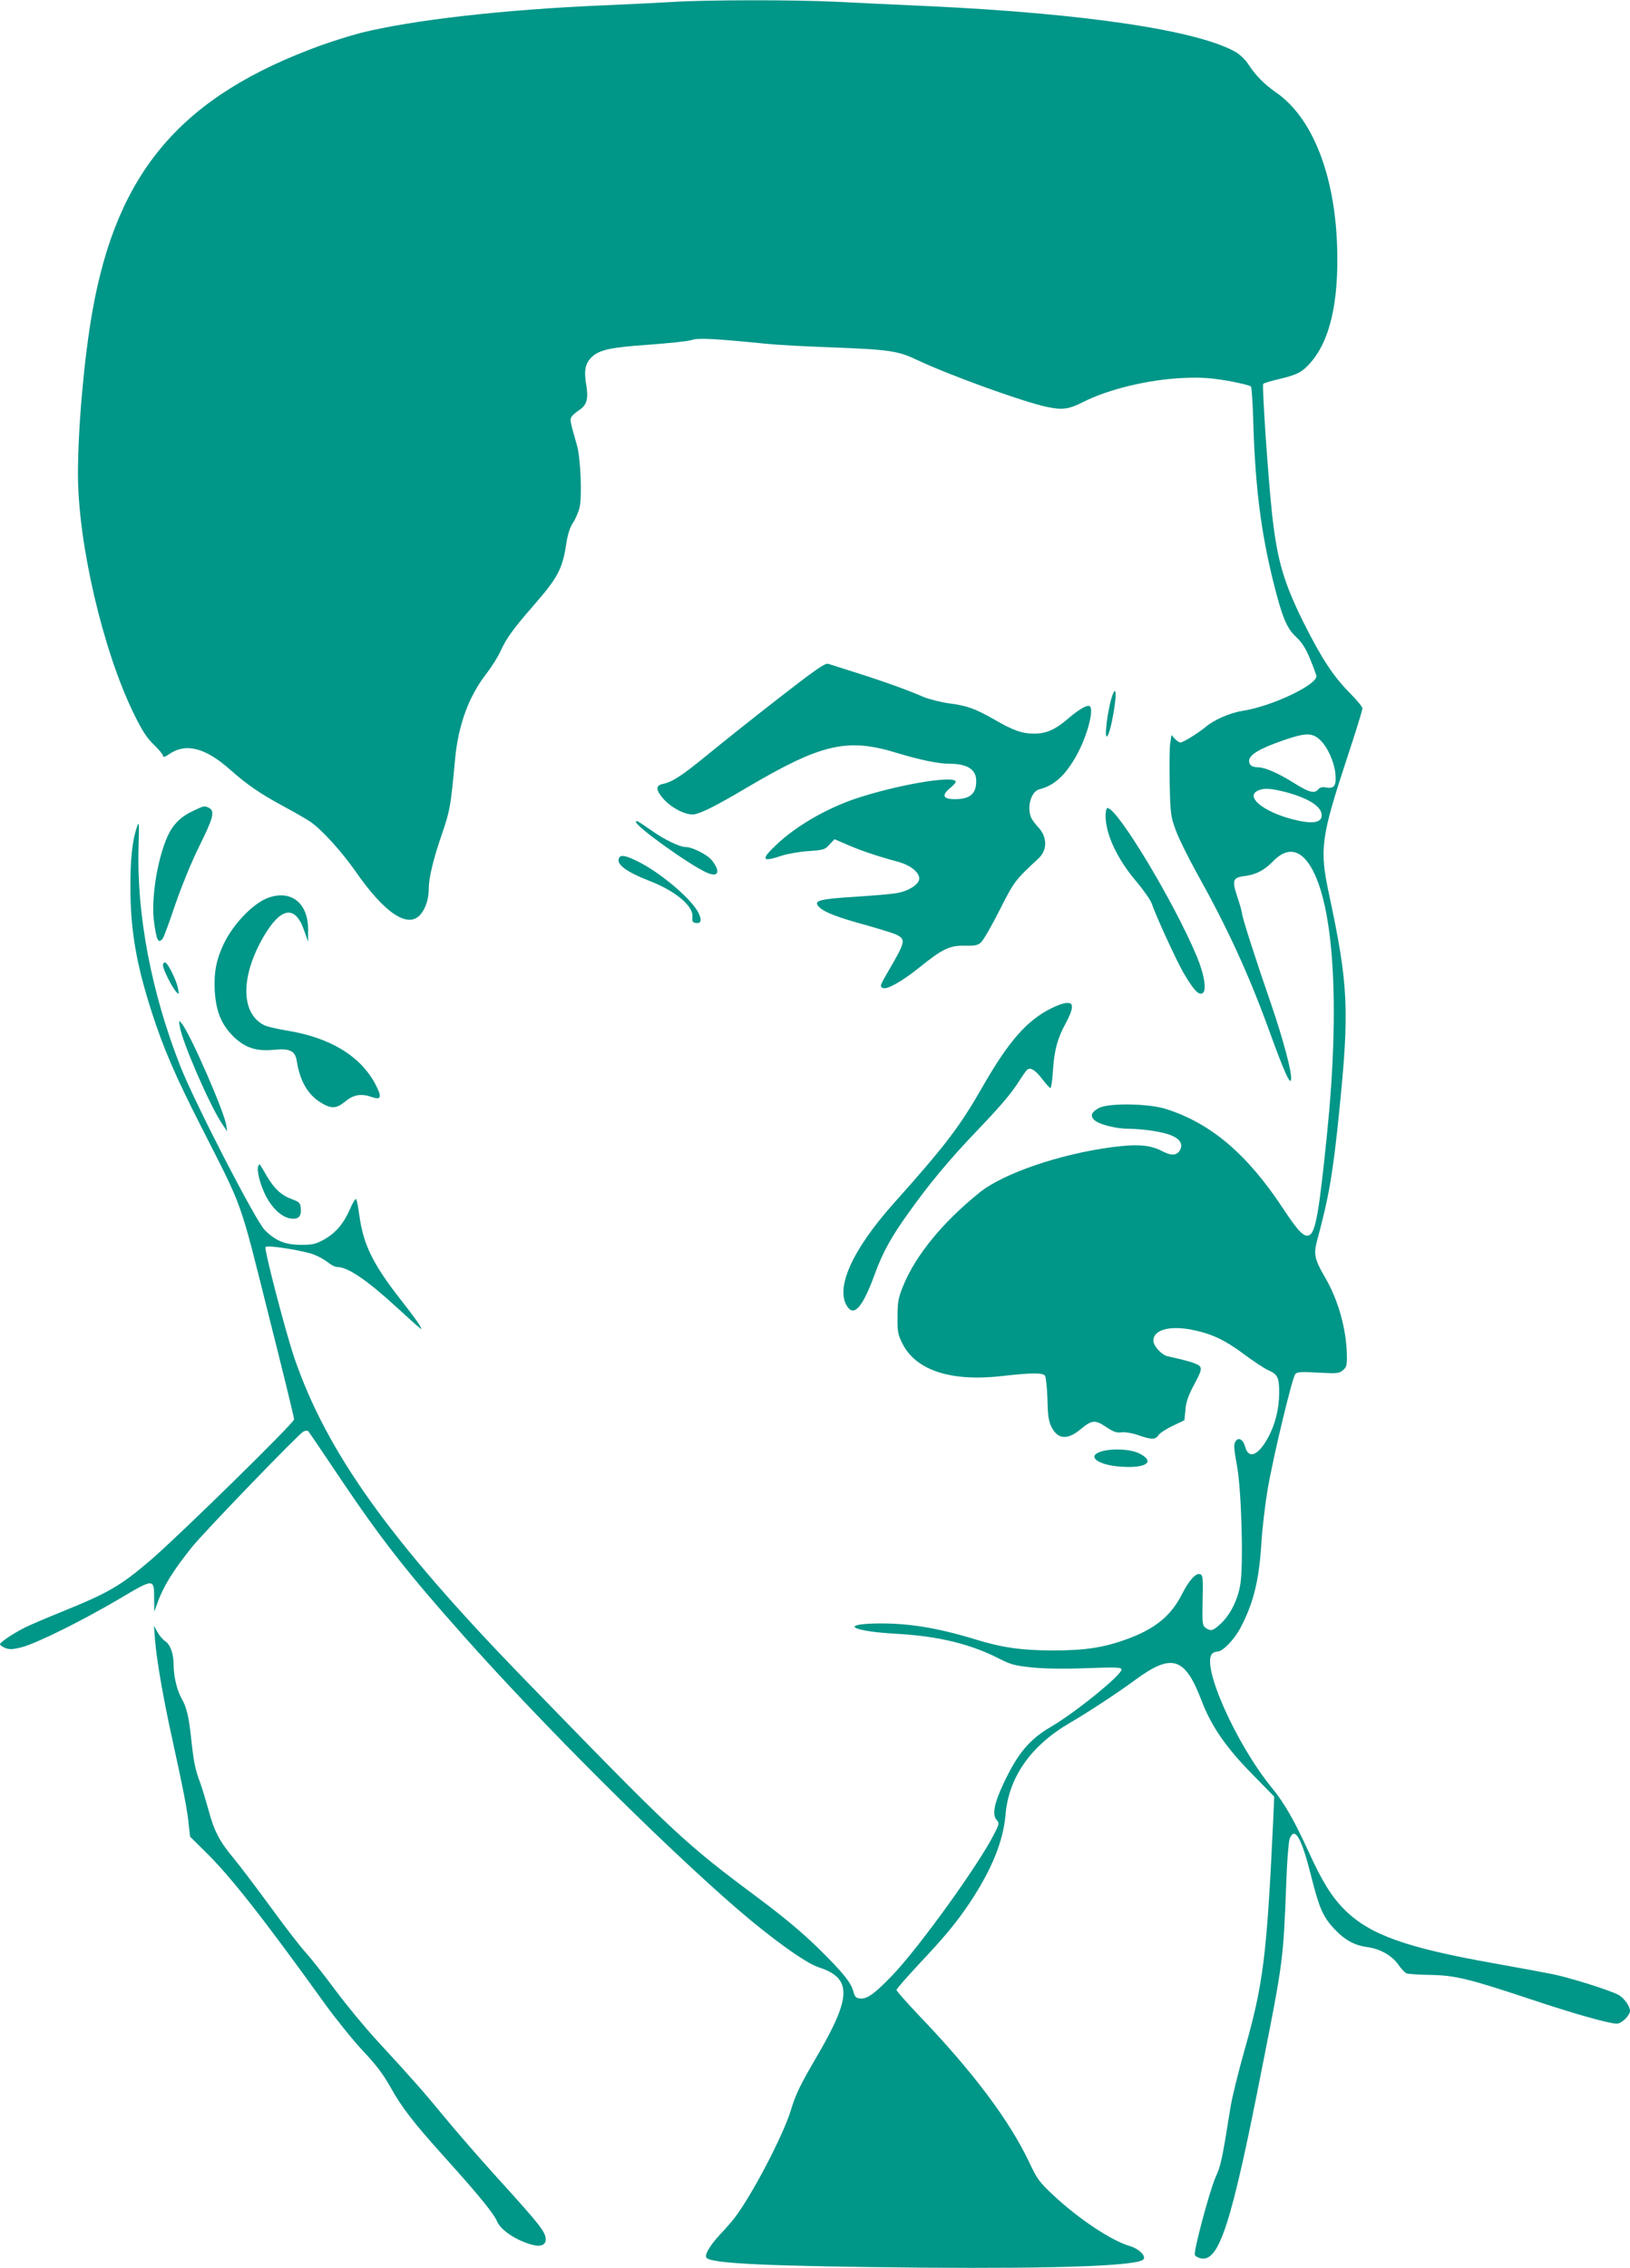 <?xml version="1.0" standalone="no"?>
<!DOCTYPE svg PUBLIC "-//W3C//DTD SVG 20010904//EN"
 "http://www.w3.org/TR/2001/REC-SVG-20010904/DTD/svg10.dtd">
<svg version="1.0" xmlns="http://www.w3.org/2000/svg"
 width="920pt" height="1280pt" viewBox="0 0 920 1280"
 preserveAspectRatio="xMidYMid meet">
<g transform="translate(0,1280) scale(0.1,-0.1)"
fill="#009688" stroke="none">
<path d="M3795 12789 c-66 -4 -239 -13 -385 -19 -569 -24 -1083 -83 -1375
-156 -54 -14 -154 -45 -221 -69 -789 -286 -1153 -710 -1293 -1505 -46 -261
-81 -652 -81 -915 0 -391 140 -993 314 -1350 50 -102 75 -140 115 -178 28 -27
51 -55 51 -62 0 -10 10 -8 36 10 95 64 205 35 347 -92 90 -80 167 -133 295
-202 63 -34 133 -74 156 -90 63 -44 173 -165 251 -276 166 -240 299 -328 369
-245 29 35 46 87 46 145 0 62 26 168 75 310 45 131 49 155 74 425 18 190 78
353 177 479 30 39 66 97 80 128 31 70 73 127 182 252 143 164 167 209 190 364
7 43 20 83 36 107 14 21 31 60 37 85 15 59 6 280 -14 350 -41 143 -41 146 -31
163 6 9 25 26 42 37 44 28 54 64 41 142 -14 81 -6 122 30 157 43 42 108 56
326 71 110 8 217 19 238 26 39 13 118 9 422 -21 55 -6 218 -15 361 -20 337
-13 381 -19 496 -74 177 -83 581 -230 721 -261 91 -20 127 -16 210 26 143 73
373 128 567 136 101 4 149 1 250 -16 68 -12 128 -27 131 -33 4 -6 10 -99 13
-207 11 -357 43 -612 112 -891 50 -201 76 -266 130 -315 32 -30 53 -62 79
-125 19 -46 35 -90 35 -96 0 -51 -255 -171 -415 -195 -73 -12 -161 -50 -211
-92 -42 -35 -126 -87 -141 -87 -7 0 -21 9 -32 21 l-19 21 -7 -46 c-4 -25 -5
-128 -3 -228 4 -176 6 -186 36 -268 18 -47 70 -152 116 -235 174 -312 291
-565 411 -895 84 -231 117 -304 122 -273 7 36 -44 226 -113 428 -84 242 -164
491 -164 511 0 8 -12 51 -27 95 -31 94 -25 107 48 116 59 8 106 33 154 82 78
81 152 71 213 -30 131 -217 166 -782 92 -1509 -44 -434 -64 -551 -99 -570 -29
-15 -63 19 -147 147 -205 311 -409 484 -664 565 -99 31 -324 34 -378 5 -42
-23 -50 -44 -26 -67 24 -25 123 -50 194 -50 88 -1 198 -18 245 -39 46 -20 62
-48 46 -80 -18 -33 -48 -35 -102 -7 -67 35 -140 41 -284 22 -294 -39 -612
-148 -745 -255 -207 -166 -362 -355 -432 -527 -28 -69 -32 -91 -32 -175 -1
-87 2 -100 29 -154 77 -150 277 -214 565 -180 160 18 224 19 238 2 5 -6 12
-66 14 -132 2 -98 7 -127 24 -160 36 -69 90 -72 164 -10 62 52 82 54 143 12
41 -27 59 -34 87 -30 20 2 60 -4 94 -16 74 -26 98 -26 114 -1 7 12 43 35 80
53 l67 32 6 61 c4 45 17 81 50 142 35 66 42 85 33 99 -9 16 -61 32 -183 59
-34 7 -81 58 -81 88 0 62 92 87 221 61 109 -22 185 -58 294 -140 50 -37 109
-76 132 -87 55 -24 63 -41 63 -128 0 -90 -23 -181 -64 -255 -55 -100 -109
-121 -128 -50 -12 45 -41 58 -57 26 -8 -14 -5 -49 10 -128 26 -135 38 -553 20
-672 -14 -89 -58 -176 -113 -226 -42 -39 -55 -42 -84 -21 -17 13 -19 26 -16
155 3 123 1 142 -13 147 -24 10 -62 -32 -102 -109 -62 -125 -153 -199 -312
-257 -131 -48 -237 -64 -416 -64 -178 0 -291 16 -445 64 -217 66 -384 92 -561
88 -204 -5 -121 -45 121 -58 235 -13 417 -57 579 -140 67 -34 90 -40 186 -50
70 -7 181 -9 308 -4 171 6 197 5 197 -8 0 -31 -259 -241 -395 -321 -124 -72
-190 -150 -271 -322 -52 -110 -65 -176 -39 -205 16 -18 16 -22 -15 -82 -85
-170 -427 -644 -574 -796 -101 -105 -143 -135 -183 -130 -21 2 -29 10 -36 38
-13 52 -62 112 -204 251 -84 82 -195 175 -323 270 -434 324 -473 360 -1341
1254 -751 774 -1104 1269 -1287 1800 -50 147 -173 618 -163 628 12 12 212 -20
273 -43 26 -10 62 -30 79 -44 17 -14 40 -26 52 -26 61 0 170 -75 342 -233 55
-51 109 -99 119 -107 19 -15 19 -14 2 15 -10 17 -58 82 -108 145 -154 198
-207 306 -230 472 -6 46 -14 87 -18 91 -4 4 -19 -20 -34 -55 -36 -83 -82 -137
-147 -173 -47 -26 -64 -30 -129 -30 -91 0 -146 23 -206 84 -53 54 -398 724
-477 926 -163 415 -246 854 -235 1233 4 131 3 151 -7 121 -28 -78 -40 -189
-39 -354 1 -237 34 -428 120 -695 67 -208 132 -359 288 -665 229 -450 207
-387 370 -1038 81 -319 146 -587 146 -597 0 -20 -641 -648 -806 -791 -174
-149 -240 -187 -501 -293 -87 -35 -183 -76 -213 -91 -67 -34 -140 -83 -140
-94 0 -5 13 -14 29 -21 24 -9 41 -9 93 4 83 21 341 149 553 274 196 116 195
116 195 -2 l1 -71 18 50 c34 95 90 184 195 315 73 90 600 636 628 651 11 6 23
7 28 2 4 -4 83 -120 175 -258 236 -351 383 -539 700 -895 446 -502 1124 -1178
1550 -1546 193 -166 381 -301 453 -325 190 -61 190 -164 -1 -493 -101 -173
-125 -221 -152 -311 -42 -141 -220 -482 -318 -610 -17 -22 -54 -65 -83 -95
-60 -65 -90 -118 -76 -132 33 -33 360 -47 1217 -55 769 -6 1212 10 1248 46 18
18 -24 61 -77 76 -103 30 -289 154 -431 287 -80 75 -91 90 -139 192 -112 234
-316 506 -620 823 -69 73 -126 137 -126 143 0 6 56 70 124 143 151 160 218
242 290 350 123 185 188 346 201 492 17 214 141 392 363 522 105 61 272 171
367 241 210 155 283 132 378 -118 54 -141 137 -262 284 -411 l125 -128 -6
-138 c-36 -764 -56 -920 -161 -1290 -35 -123 -71 -269 -80 -326 -48 -299 -53
-325 -85 -396 -34 -79 -124 -415 -116 -436 2 -7 16 -15 31 -19 105 -26 174
185 349 1078 119 600 119 606 136 1041 4 121 13 232 19 248 29 73 67 6 121
-209 45 -179 67 -231 129 -297 60 -65 115 -95 188 -105 74 -10 140 -48 177
-101 15 -22 35 -43 44 -47 10 -4 69 -8 132 -9 139 -2 217 -20 565 -136 242
-81 446 -139 490 -139 28 0 75 46 75 73 0 26 -36 75 -68 91 -56 28 -271 95
-367 115 -55 11 -203 38 -330 61 -498 88 -702 161 -844 301 -73 72 -127 158
-204 327 -83 181 -135 272 -206 360 -205 250 -403 696 -339 760 7 7 20 12 30
12 29 0 92 65 127 129 76 143 108 272 121 491 5 80 21 213 35 296 30 177 138
629 156 650 10 12 33 13 128 8 106 -6 118 -5 140 13 21 17 24 27 23 87 -3 147
-49 311 -123 437 -60 103 -66 132 -44 212 66 244 89 378 124 727 58 572 52
712 -59 1230 -53 249 -44 317 105 768 47 142 85 266 85 274 0 9 -33 49 -73 89
-93 94 -157 193 -258 393 -114 230 -150 353 -179 613 -23 213 -58 728 -50 737
4 4 45 17 90 27 100 24 127 37 173 88 113 125 164 345 154 659 -13 409 -141
731 -347 872 -65 45 -117 99 -154 157 -14 23 -45 53 -69 68 -210 122 -840 218
-1727 260 -173 8 -412 19 -530 25 -242 12 -743 11 -925 -1z m3657 -4166 c41
-39 78 -121 85 -187 7 -69 -6 -89 -52 -80 -22 4 -35 1 -44 -10 -22 -27 -53
-18 -142 38 -83 52 -160 86 -199 86 -33 0 -50 12 -50 36 0 34 59 70 193 116
127 44 164 44 209 1z m-199 -292 c130 -34 207 -82 207 -132 0 -43 -55 -51
-163 -23 -171 44 -274 132 -193 164 33 14 67 11 149 -9z"/>
<path d="M4390 8856 c-144 -112 -327 -258 -406 -323 -141 -115 -190 -146 -246
-158 -39 -8 -36 -36 8 -85 49 -54 132 -94 176 -85 44 10 126 51 293 150 422
249 567 282 847 196 124 -38 234 -61 295 -61 103 0 153 -32 153 -97 0 -73 -35
-103 -121 -103 -67 0 -76 22 -26 63 20 16 34 33 31 38 -20 33 -327 -20 -559
-96 -170 -57 -342 -156 -455 -264 -88 -83 -80 -98 32 -60 34 11 103 23 152 26
84 6 92 8 118 37 l28 30 77 -33 c76 -33 169 -64 287 -96 68 -19 119 -62 114
-97 -4 -30 -58 -65 -121 -77 -29 -6 -132 -15 -231 -21 -221 -14 -252 -23 -208
-63 30 -27 103 -55 257 -97 81 -23 160 -47 175 -55 53 -27 51 -38 -43 -200
-51 -87 -53 -93 -33 -101 24 -9 107 38 201 113 135 109 175 128 260 126 59 -1
74 2 93 20 13 12 60 94 104 181 82 162 86 168 220 292 51 48 49 122 -3 177
-17 18 -35 42 -40 55 -24 61 2 147 48 158 82 20 146 78 208 189 61 109 102
263 75 280 -14 9 -60 -18 -121 -70 -73 -63 -124 -85 -191 -85 -70 0 -118 17
-227 80 -107 61 -154 78 -256 91 -44 6 -107 22 -140 35 -132 56 -260 100 -541
188 -17 5 -72 -33 -284 -198z"/>
<path d="M6266 8833 c-22 -99 -31 -198 -18 -189 21 13 63 256 44 256 -6 0 -17
-30 -26 -67z"/>
<path d="M1094 8226 c-73 -34 -117 -77 -148 -145 -59 -131 -95 -360 -76 -488
14 -102 24 -120 48 -90 6 6 38 93 71 192 38 109 91 239 136 330 78 157 89 197
56 215 -26 14 -29 13 -87 -14z"/>
<path d="M6240 8197 c0 -104 65 -244 174 -372 42 -50 81 -106 87 -125 21 -64
140 -324 180 -392 55 -93 82 -123 104 -114 28 10 14 103 -31 211 -129 307
-447 835 -503 835 -6 0 -11 -18 -11 -43z"/>
<path d="M3590 8161 c0 -26 300 -241 398 -285 67 -30 81 4 30 69 -24 31 -111
75 -148 75 -34 0 -121 42 -194 94 -79 55 -86 59 -86 47z"/>
<path d="M3495 7960 c-21 -35 37 -79 170 -131 146 -56 249 -142 243 -202 -2
-24 1 -33 16 -35 32 -7 39 13 20 53 -37 80 -220 234 -349 296 -63 31 -90 36
-100 19z"/>
<path d="M1515 7734 c-84 -30 -195 -144 -251 -258 -43 -90 -57 -161 -52 -266
7 -116 36 -189 103 -257 67 -66 131 -88 235 -77 87 8 116 -7 125 -63 17 -111
61 -188 132 -233 62 -39 91 -38 143 5 46 38 89 45 149 24 53 -19 58 0 20 72
-85 161 -258 265 -505 304 -53 9 -109 22 -124 30 -132 68 -133 274 -2 500 99
169 180 179 230 30 l21 -60 0 65 c2 152 -94 230 -224 184z"/>
<path d="M920 7352 c0 -23 54 -130 77 -152 13 -13 14 -11 8 20 -8 46 -56 143
-72 148 -8 2 -13 -5 -13 -16z"/>
<path d="M5934 7110 c-139 -69 -242 -187 -390 -446 -127 -222 -210 -331 -499
-654 -241 -270 -337 -491 -257 -591 38 -46 86 16 151 195 42 115 91 205 185
336 119 168 235 307 396 475 129 135 187 203 234 277 20 31 40 60 46 63 19 12
45 -6 83 -55 21 -28 42 -50 46 -50 4 0 11 44 14 98 7 115 26 184 73 269 19 34
34 73 34 87 0 22 -5 26 -28 26 -16 0 -55 -13 -88 -30z"/>
<path d="M1015 7006 c14 -87 164 -433 234 -541 l33 -50 -5 35 c-11 76 -203
516 -252 575 -16 19 -16 18 -10 -19z"/>
<path d="M1457 6217 c-9 -25 13 -108 45 -169 36 -68 87 -115 135 -124 45 -8
65 10 61 55 -3 32 -7 37 -46 52 -64 23 -102 58 -146 132 -21 37 -40 67 -41 67
-2 0 -5 -6 -8 -13z"/>
<path d="M6210 4607 c-78 -27 -10 -76 118 -84 143 -10 195 28 102 75 -50 25
-159 30 -220 9z"/>
<path d="M875 3545 c9 -112 46 -328 99 -567 60 -274 83 -390 91 -473 l8 -70
86 -85 c143 -140 331 -380 676 -860 61 -84 156 -202 211 -261 73 -77 116 -133
154 -201 70 -125 129 -201 315 -408 185 -205 273 -313 291 -357 21 -49 108
-107 198 -131 46 -13 76 -1 76 29 0 43 -28 79 -273 349 -93 102 -224 253 -292
335 -124 151 -186 221 -394 447 -62 68 -166 193 -229 278 -63 85 -139 181
-168 213 -29 31 -116 144 -193 250 -77 105 -171 230 -209 276 -83 99 -114 158
-146 280 -14 50 -34 116 -45 147 -28 74 -38 119 -51 244 -14 132 -26 184 -55
235 -26 45 -45 126 -45 188 0 63 -18 115 -46 134 -14 9 -34 32 -45 52 l-20 36
6 -80z"/>
</g>
</svg>
